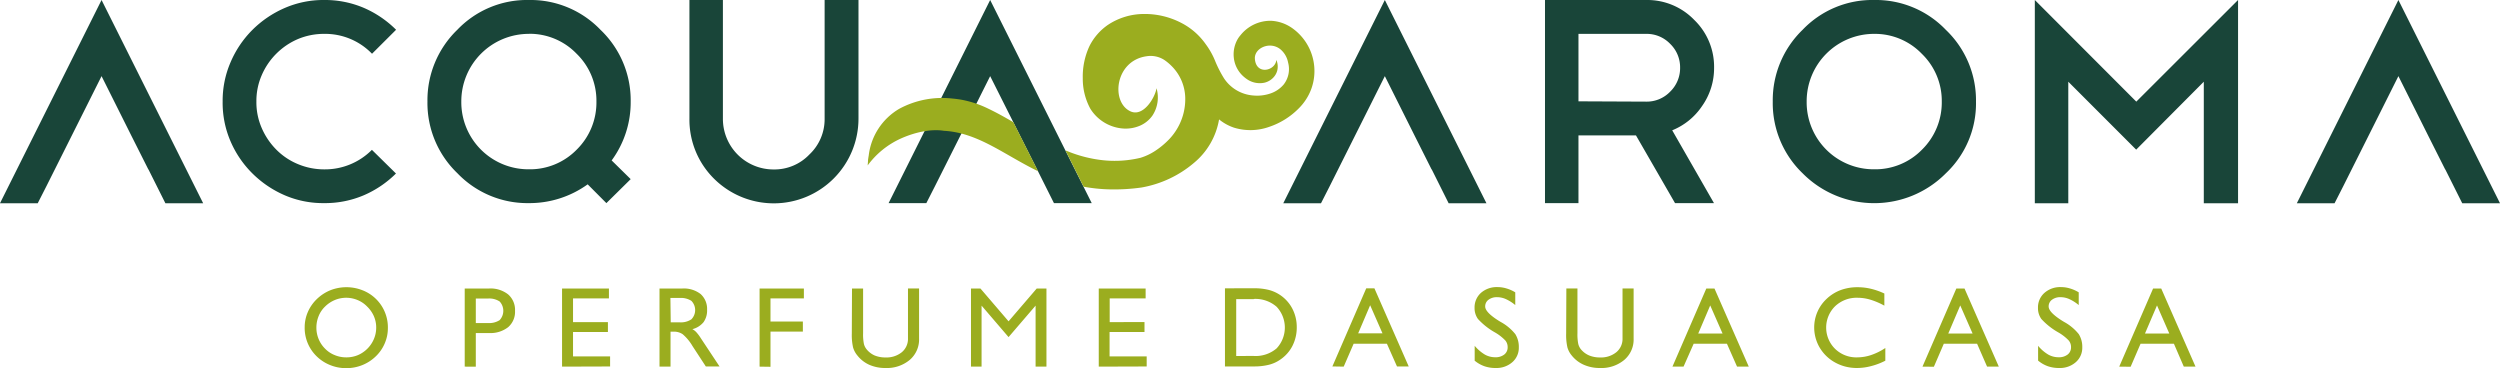 <svg xmlns="http://www.w3.org/2000/svg" viewBox="0 0 640.02 94.21">
    <defs>
        <style>
            .cls-1,.cls-2{fill:#9bad1f;fill-rule:evenodd}.cls-2{fill:#194539}
        </style>
    </defs>
    <g id="Camada_2">
        <g id="Camada_1-2">
            <path d="M81 83.88a7.55 7.55 0 0 0 .57 2.91 7.42 7.42 0 0 0 1.64 2.46 7 7 0 0 0 2.46 1.65 7.57 7.57 0 0 0 2.94.59 7.67 7.67 0 0 0 3-.57 7.78 7.78 0 0 0 4.11-4.13 7.38 7.38 0 0 0 .59-2.91 7.26 7.26 0 0 0-.58-2.9A7.82 7.82 0 0 0 94 78.49a7.23 7.23 0 0 0-2.47-1.68 7.56 7.56 0 0 0-5.81 0 7.9 7.9 0 0 0-2.51 1.68 7 7 0 0 0-1.64 2.44 7.75 7.75 0 0 0-.57 2.95m-3-.11a9.79 9.79 0 0 1 .81-3.89 10.26 10.26 0 0 1 2.32-3.33 10.87 10.87 0 0 1 3.46-2.25 11.21 11.21 0 0 1 8.19 0A10.18 10.18 0 0 1 99.3 84a9.79 9.79 0 0 1-.81 3.92 10 10 0 0 1-2.29 3.31 10.67 10.67 0 0 1-3.48 2.25 10.88 10.88 0 0 1-4.11.77 10.75 10.75 0 0 1-4.09-.79 10.52 10.52 0 0 1-3.44-2.23A10.15 10.15 0 0 1 78 83.77m43.81-1.07h3.1a4.93 4.93 0 0 0 3-.74 3.51 3.51 0 0 0 0-4.78 4.85 4.85 0 0 0-3-.75h-3.1zm-2.84 11.16v-20h6.24a7.28 7.28 0 0 1 4.89 1.52 5.25 5.25 0 0 1 1.75 4.2 5.19 5.19 0 0 1-1.75 4.17 7.33 7.33 0 0 1-4.89 1.51h-3.4v8.61zm24.92 0v-20h12v2.54h-9.19v6.06h8.93V85h-8.93v6.24h9.49v2.58zm24.95 0v-20h5.85a7 7 0 0 1 4.69 1.43 5.12 5.12 0 0 1 1.64 4 5.17 5.17 0 0 1-.9 3.18 5.45 5.45 0 0 1-2.86 1.8 4 4 0 0 1 .95.72 10.33 10.33 0 0 1 1.15 1.51l4.85 7.32h-3.51l-3.43-5.25a11.86 11.86 0 0 0-2.49-3 3.86 3.86 0 0 0-2.26-.66h-.86v8.94zm2.87-11.34H174a4.86 4.86 0 0 0 3-.77 3.38 3.38 0 0 0 0-4.73 5 5 0 0 0-3-.74h-2.37zm22.75 11.34v-20h11.34v2.54h-8.55v5.92h8.29v2.58h-8.29v9zm23.66-20h2.84v11.47a12.1 12.1 0 0 0 .21 2.72 3.45 3.45 0 0 0 .7 1.39 5.48 5.48 0 0 0 2.04 1.56 7.12 7.12 0 0 0 2.77.51 6.25 6.25 0 0 0 4.19-1.34 4.42 4.42 0 0 0 1.58-3.55V73.85h2.84v12.86a6.85 6.85 0 0 1-2.38 5.42 9.14 9.14 0 0 1-6.23 2.08 10.05 10.05 0 0 1-4.11-.81 8.11 8.11 0 0 1-3.08-2.4 5.6 5.6 0 0 1-1.1-2.07 14.33 14.33 0 0 1-.32-3.52zm30.46 20v-20H251l7.2 8.4 7.21-8.4h2.49v20h-2.78V78.24l-6.92 8.06-6.91-8.06v15.62zm32.71 0v-20h12v2.54h-9.2v6.06H293V85h-8.94v6.24h9.5v2.58zM321 76.58h-4.52v14.55H321a8.25 8.25 0 0 0 5.82-1.94 7.79 7.79 0 0 0 0-10.66 8.26 8.26 0 0 0-5.82-2m0-2.73a15.08 15.08 0 0 1 3.81.42 9.47 9.47 0 0 1 6.06 4.84 10.16 10.16 0 0 1 1.11 4.74 10.33 10.33 0 0 1-1.11 4.76 9.41 9.41 0 0 1-3.14 3.52 8.75 8.75 0 0 1-2.91 1.31 15.33 15.33 0 0 1-3.82.42h-7.4v-20zm26.7 11.54h6.23l-3.16-7.2zm-6.6 8.47l8.67-20h2.09l8.78 20h-3L355.06 88h-8.52L344 93.86zm36.43-1.56v-3.72a10.29 10.29 0 0 0 2.6 2.24 5.36 5.36 0 0 0 2.64.69 3.57 3.57 0 0 0 2.34-.7 2.29 2.29 0 0 0 .86-1.88 2.62 2.62 0 0 0-.58-1.7 11.74 11.74 0 0 0-2.76-2.13 17.71 17.71 0 0 1-4.26-3.39 4.76 4.76 0 0 1-.87-2.86 5 5 0 0 1 1.61-3.8 6.12 6.12 0 0 1 4.26-1.5 7.84 7.84 0 0 1 2.29.34 9.46 9.46 0 0 1 2.26 1v3.26a10.59 10.59 0 0 0-2.43-1.54 5.56 5.56 0 0 0-2.23-.48 3.48 3.48 0 0 0-2.19.66 2.09 2.09 0 0 0-.85 1.72q0 1.49 3.52 3.69l.43.26a12.46 12.46 0 0 1 3.77 3.14 6.16 6.16 0 0 1 .89 3.39 4.87 4.87 0 0 1-1.66 3.78 6.14 6.14 0 0 1-4.25 1.49 8.64 8.64 0 0 1-2.92-.46 8.14 8.14 0 0 1-2.51-1.45M401 73.85h2.84v11.48a12.1 12.1 0 0 0 .21 2.72 3.56 3.56 0 0 0 .69 1.39 5.58 5.58 0 0 0 2.1 1.56 7.12 7.12 0 0 0 2.77.51 6.21 6.21 0 0 0 4.18-1.34 4.4 4.4 0 0 0 1.59-3.55V73.85h2.84v12.86a6.85 6.85 0 0 1-2.38 5.42 9.14 9.14 0 0 1-6.23 2.08 10.05 10.05 0 0 1-4.11-.81 8.11 8.11 0 0 1-3.13-2.4 5.6 5.6 0 0 1-1.1-2.07 14.33 14.33 0 0 1-.32-3.52zm33.76 11.54h6.23l-3.16-7.2zm-6.6 8.47l8.67-20h2.09l8.78 20h-3L442.11 88h-8.52L431 93.86zm54.5-4.75v3.23a17.1 17.1 0 0 1-3.66 1.39 14.11 14.11 0 0 1-3.61.48 11.76 11.76 0 0 1-3.28-.45 11.36 11.36 0 0 1-2.95-1.34 10.38 10.38 0 0 1-3.47-3.72 10.19 10.19 0 0 1-1.24-4.93 10 10 0 0 1 3.14-7.22 10.66 10.66 0 0 1 3.59-2.27 12.35 12.35 0 0 1 4.4-.75 14.6 14.6 0 0 1 3.35.39 18.15 18.15 0 0 1 3.48 1.22v3.11a18.57 18.57 0 0 0-3.58-1.53 11.4 11.4 0 0 0-3.25-.49 8 8 0 0 0-5.79 2.18 7.65 7.65 0 0 0 0 10.89 7.77 7.77 0 0 0 5.65 2.19 11.32 11.32 0 0 0 3.56-.59 15.45 15.45 0 0 0 3.63-1.79m16.14-3.72H505l-3.16-7.2zm-6.6 8.47l8.67-20h2.09l8.78 20h-3L506.15 88h-8.52l-2.54 5.89zm29.6-1.56v-3.77a10.1 10.1 0 0 0 2.59 2.24 5.36 5.36 0 0 0 2.64.69 3.57 3.57 0 0 0 2.34-.7 2.29 2.29 0 0 0 .86-1.88 2.62 2.62 0 0 0-.58-1.7 11.74 11.74 0 0 0-2.76-2.13 17.71 17.71 0 0 1-4.26-3.39 4.75 4.75 0 0 1-.86-2.86 4.94 4.94 0 0 1 1.63-3.8 6.08 6.08 0 0 1 4.25-1.5 7.8 7.8 0 0 1 2.29.34 9.46 9.46 0 0 1 2.26 1v3.26a10.59 10.59 0 0 0-2.43-1.54 5.55 5.55 0 0 0-2.22-.48 3.49 3.49 0 0 0-2.2.66 2.09 2.09 0 0 0-.85 1.72c0 1 1.18 2.22 3.52 3.69l.43.26a12.46 12.46 0 0 1 3.77 3.14 6.16 6.16 0 0 1 .89 3.39 4.87 4.87 0 0 1-1.66 3.78 6.14 6.14 0 0 1-4.25 1.49 8.64 8.64 0 0 1-2.92-.46 8.09 8.09 0 0 1-2.5-1.45m27.38-6.91h6.23l-3.15-7.2zm-6.59 8.47l8.67-20h2.08l8.78 20h-3L556.54 88H548l-2.54 5.89z" class="cls-1"/>
            <path d="M83 0a25.34 25.34 0 0110.11 2 26.62 26.62 0 018.29 5.62l-6.16 6.14A16.68 16.68 0 0083 8.67 17.25 17.25 0 0076.27 10 17.65 17.65 0 0067 19.26 16.48 16.48 0 0065.64 26 16.44 16.44 0 0067 32.77a17.9 17.9 0 003.72 5.52A16.86 16.86 0 0076.24 42 17.43 17.43 0 0083 43.36a16.93 16.93 0 0012.21-5l6.16 6.06A26.62 26.62 0 0193.11 50 25.34 25.34 0 0183 52a24.92 24.92 0 01-10.09-2 26.88 26.88 0 01-8.28-5.59A26 26 0 0159 36.13 24.87 24.87 0 0157 26a24.81 24.81 0 012-10 26.27 26.27 0 015.6-8.33 26.79 26.79 0 018.28-5.62A24.92 24.92 0 0183 0M135.42 0a24.81 24.81 0 0118.33 7.65A24.91 24.91 0 01161.46 26a25.12 25.12 0 01-4.87 15.07l4.87 4.79-6.22 6.14-4.79-4.81a25.5 25.5 0 01-15 4.81 24.84 24.84 0 01-18.35-7.65A24.91 24.91 0 01109.43 26a25.08 25.08 0 017.64-18.37A24.68 24.68 0 01135.42 0m0 8.67A17.28 17.28 0 00118.1 26a17.18 17.18 0 0017.3 17.34 16.7 16.7 0 0012.21-5A16.93 16.93 0 00152.69 26a16.75 16.75 0 00-5.08-12.25 16.68 16.68 0 00-12.21-5.1M219.78 30.37a21.69 21.69 0 01-37 15.36 21.26 21.26 0 01-6.28-15.36V0h8.57v30.38a12.94 12.94 0 0013 13 12.34 12.34 0 009.14-3.83 12.38 12.38 0 003.9-9.15V0h8.67zM33.65 34.78L26 19.49 21.98 27.52 11.87 47.69 9.66 52.03 0 52.03 26 0 52.01 52.03 42.34 52.03 38 43.36 37.97 43.36 33.65 34.78zM421.5 8.67h-17.4v17.27l17.4.08a8.3 8.3 0 006.07-2.55 8.4 8.4 0 002.55-6.16 8.34 8.34 0 00-2.55-6.09 8.3 8.3 0 00-6.07-2.55M428.82 52l-10-17.34H404.1V52h-8.57V0h26a16.7 16.7 0 0112.21 5.1 16.66 16.66 0 015.08 12.21 16.8 16.8 0 01-3.07 9.83 16.78 16.78 0 01-7.65 6.22L438.79 52zM479.83 0a24.81 24.81 0 0118.33 7.65A24.91 24.91 0 01505.87 26a24.59 24.59 0 01-7.71 18.36 25.81 25.81 0 01-36.68 0A24.91 24.91 0 01453.84 26a25.08 25.08 0 017.64-18.37A24.68 24.68 0 01479.83 0m0 8.67A17.26 17.26 0 00462.52 26a17.16 17.16 0 0017.29 17.34 16.7 16.7 0 0012.21-5A16.94 16.94 0 00497.11 26 16.76 16.76 0 00492 13.77a16.68 16.68 0 00-12.21-5.1M529.5 20.92L529.5 52.03 520.93 52.03 520.93 0 546.91 26.02 572.96 0 572.96 52.03 564.19 52.03 564.19 20.92 546.88 38.31 529.5 20.92zM362.18 34.78L354.53 19.49 350.51 27.52 340.4 47.69 338.19 52.03 328.53 52.03 354.53 0 380.54 52.03 370.86 52.03 366.53 43.36 366.49 43.36 362.18 34.78zM621.66 34.78L614.01 19.49 609.99 27.52 599.88 47.69 597.67 52.03 588.01 52.03 614.01 0 640.02 52.03 630.35 52.03 626.01 43.36 625.98 43.36 621.66 34.78zM253.49 19.49l-3.85 7.69a21.56 21.56 0 00-3.92-1 27.54 27.54 0 00-5.13-.34L253.49 0l26 52h-9.67l-4.34-8.67-4.32-8.58zm-7.05 14.08a23.58 23.58 0 00-4.74-.77 15.6 15.6 0 00-4.62 0L227.49 52h9.66l2.21-4.34z" class="cls-2"/>
            <path d="M273.46 38.78a33.47 33.47 0 008.73 2.22 28.4 28.4 0 009.78-.6 14.54 14.54 0 003.68-1.72 20.53 20.53 0 003.7-3.07 14.45 14.45 0 001.59-2 14.82 14.82 0 002.49-8.61 11.83 11.83 0 00-3.63-8.23 12.1 12.1 0 00-1.8-1.47 6.48 6.48 0 00-4.46-.9c-8.11 1.12-9.23 11.75-4.14 14.1 3.18 1.48 6.11-3.18 6.63-5.66l.05-.25a8.43 8.43 0 01-1.05 7 7.57 7.57 0 01-3.2 2.59 9.28 9.28 0 01-4.18.73 10.81 10.81 0 01-8.51-5.07 16 16 0 01-1.94-7.8 18.4 18.4 0 011.74-8.3 14.45 14.45 0 014.74-5.4 16.72 16.72 0 019.12-2.76 20.23 20.23 0 019.46 2.2 17.28 17.28 0 016.42 5.54 19.48 19.48 0 012.48 4.47 30.41 30.41 0 002.2 4.27 9.86 9.86 0 007.41 4.38 10.56 10.56 0 004.47-.51 7.61 7.61 0 003.38-2.28 6.39 6.39 0 001.14-5.65 5.82 5.82 0 00-2-3.41c-2.7-2.12-6.69-.26-6.5 2.46.3 4.31 5.31 3.07 5.49.28A4.3 4.3 0 01327 18a4.08 4.08 0 01-1.16 2 4.55 4.55 0 01-2.13 1.17 5.78 5.78 0 01-4.19-.71 8.89 8.89 0 01-1.14-.85 7.48 7.48 0 01-2.52-4.89 7.8 7.8 0 011.08-4.85 6.85 6.85 0 01.64-.86 9.81 9.81 0 017.82-3.69 10.3 10.3 0 015.3 1.8 13.44 13.44 0 015 15.65 13.74 13.74 0 01-3.23 5 19.25 19.25 0 01-7.59 4.72 14.27 14.27 0 01-9 .18 12.14 12.14 0 01-3.8-2.11v.07a18.43 18.43 0 01-6.43 11.08 28.25 28.25 0 01-13.4 6.29 49.7 49.7 0 01-8.23.48 41 41 0 01-6.61-.69l-4.64-9.28zM241.59 33.48c-3.3-.53-7.48.41-11 2a21.6 21.6 0 00-8.46 6.87l.08-1c0-.53.12-1.07.2-1.61a16 16 0 017.83-11.9 23.13 23.13 0 0113.5-2.62c.69.06 1.4.15 2.12.26a26.54 26.54 0 017.23 2.38c2.1 1 4.21 2.18 6.35 3.44l6.31 12.54-.86-.43c-2.25-1.13-4.32-2.32-6.33-3.47-5.52-3.16-10.65-6.1-16.87-6.45h-.07z" class="cls-1"/>
        </g>
    </g>
</svg>
